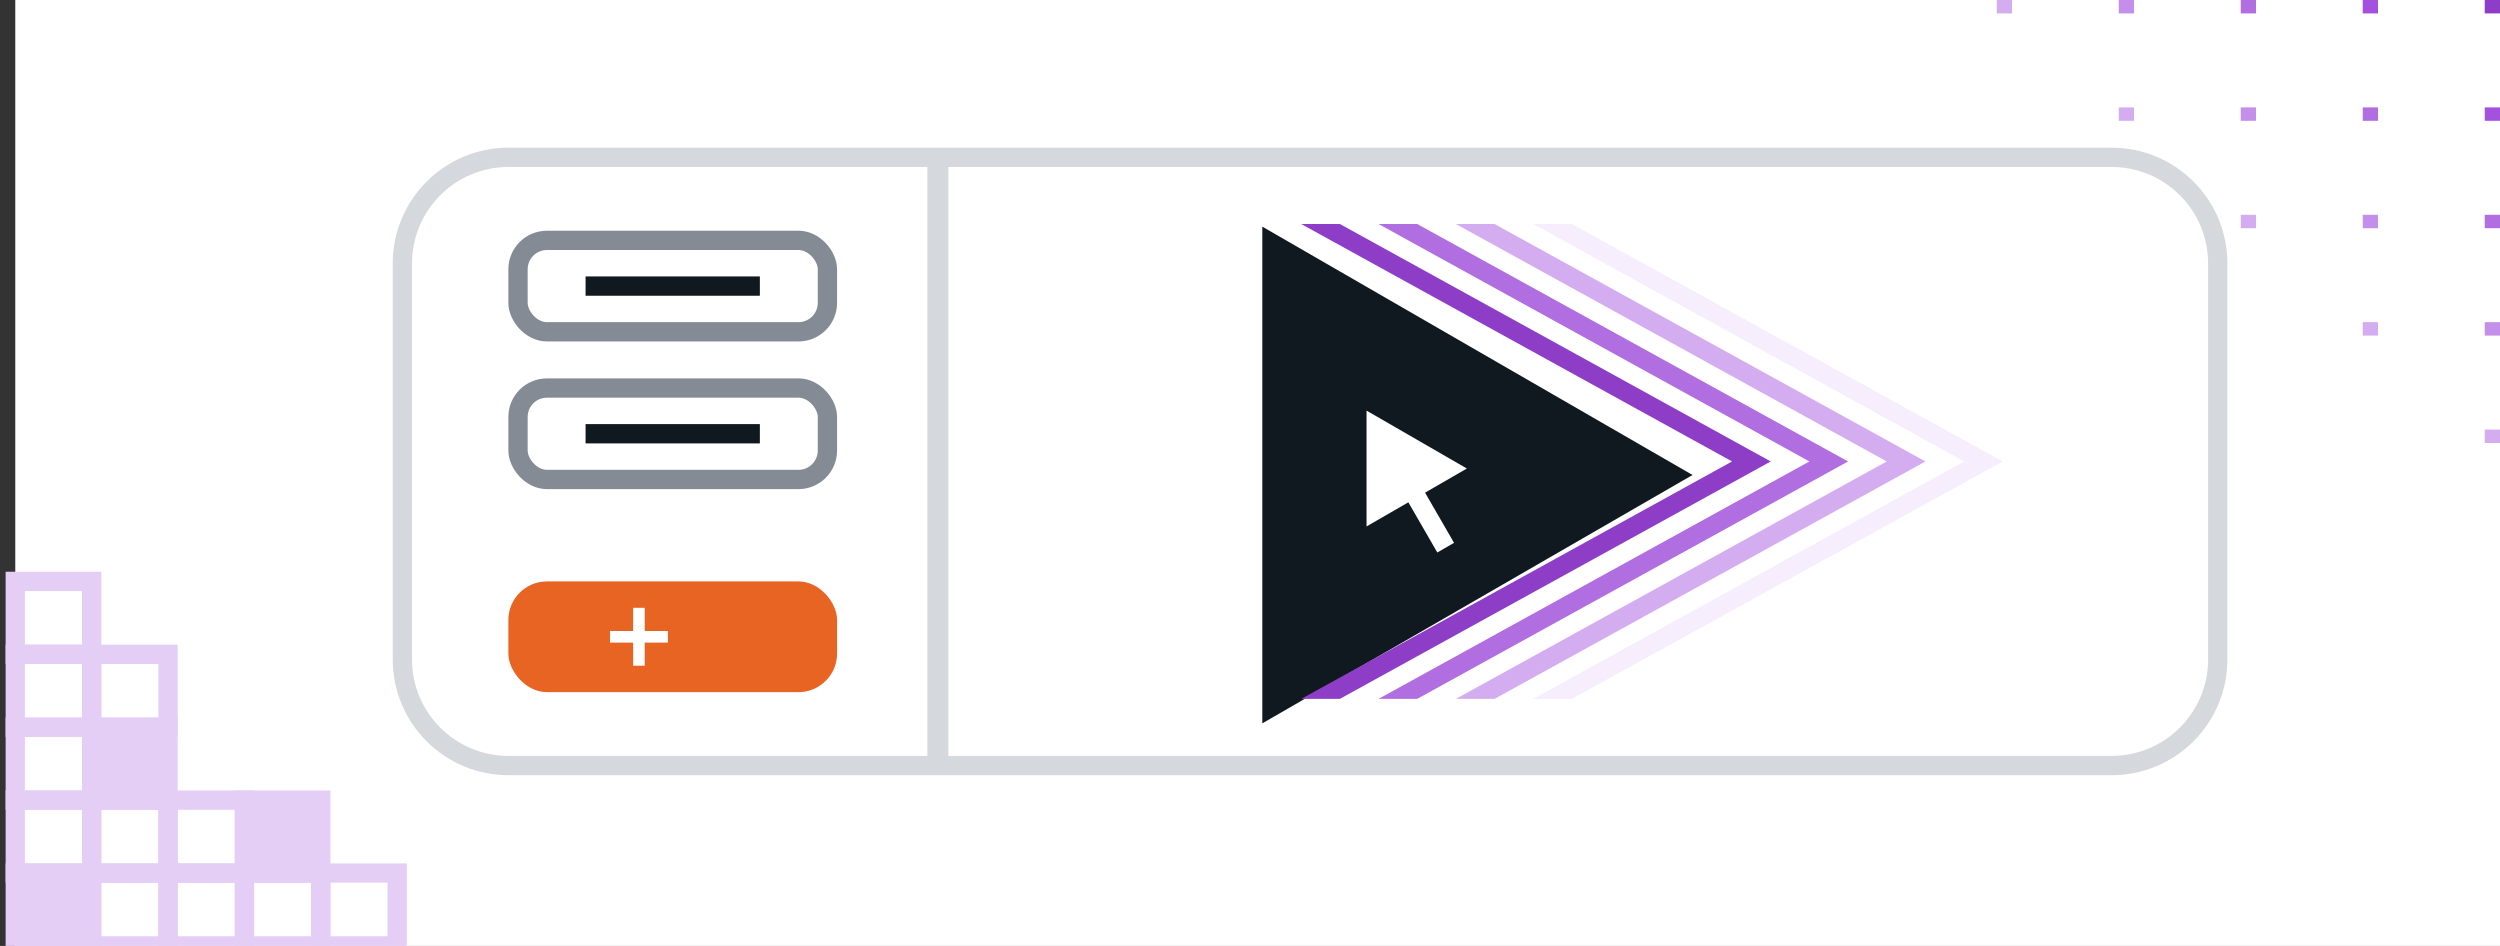 <svg width="259" height="98" viewBox="0 0 259 98" fill="none" xmlns="http://www.w3.org/2000/svg">
<rect x="0" y="0" width="259" height="98" fill="#333333" stroke="none"/>
<rect width="257.417" height="98" transform="translate(1.583)" fill="white"/>
<rect x="25.322" y="82.894" width="7.553" height="7.913" transform="rotate(90 25.322 82.894)" stroke="#E5CEF6" stroke-width="2"/>
<rect x="33.234" y="82.894" width="7.553" height="7.913" transform="rotate(90 33.234 82.894)" fill="#E5CEF6" stroke="#E5CEF6" stroke-width="2"/>
<rect x="17.409" y="67.787" width="7.553" height="7.913" transform="rotate(90 17.409 67.787)" stroke="#E5CEF6" stroke-width="2"/>
<rect x="9.496" y="60.234" width="7.553" height="7.913" transform="rotate(90 9.496 60.234)" stroke="#E5CEF6" stroke-width="2"/>
<rect x="9.496" y="67.787" width="7.553" height="7.913" transform="rotate(90 9.496 67.787)" stroke="#E5CEF6" stroke-width="2"/>
<rect x="9.496" y="75.341" width="7.553" height="7.913" transform="rotate(90 9.496 75.341)" stroke="#E5CEF6" stroke-width="2"/>
<rect x="9.496" y="82.894" width="7.553" height="7.913" transform="rotate(90 9.496 82.894)" stroke="#E5CEF6" stroke-width="2"/>
<rect x="9.496" y="90.447" width="7.553" height="7.913" transform="rotate(90 9.496 90.447)" fill="#E5CEF6" stroke="#E5CEF6" stroke-width="2"/>
<rect x="17.409" y="90.447" width="7.553" height="7.913" transform="rotate(90 17.409 90.447)" stroke="#E5CEF6" stroke-width="2"/>
<rect x="25.322" y="90.447" width="7.553" height="7.913" transform="rotate(90 25.322 90.447)" stroke="#E5CEF6" stroke-width="2"/>
<rect x="33.234" y="90.447" width="7.553" height="7.913" transform="rotate(90 33.234 90.447)" stroke="#E5CEF6" stroke-width="2"/>
<rect x="41.147" y="90.447" width="7.553" height="7.913" transform="rotate(90 41.147 90.447)" stroke="#E5CEF6" stroke-width="2"/>
<rect x="17.409" y="82.894" width="7.553" height="7.913" transform="rotate(90 17.409 82.894)" stroke="#E5CEF6" stroke-width="2"/>
<rect x="17.409" y="75.341" width="7.553" height="7.913" transform="rotate(90 17.409 75.341)" fill="#E5CEF6" stroke="#E5CEF6" stroke-width="2"/>
<path d="M41.685 27.298C41.685 21.223 46.609 16.298 52.685 16.298H218.76C224.835 16.298 229.76 21.223 229.76 27.298V68.312C229.76 74.388 224.835 79.312 218.76 79.312H52.685C46.609 79.312 41.685 74.388 41.685 68.312V27.298Z" fill="white" stroke="#D5D8DC" stroke-width="2"/>
<rect x="96.078" y="17.21" width="2.172" height="61.19" fill="#D5D8DC"/>
<rect x="53.666" y="40.2" width="32.055" height="9.473" rx="3" fill="white"/>
<rect x="53.666" y="40.2" width="32.055" height="9.473" rx="3" stroke="#848B95" stroke-width="2"/>
<rect width="18.055" height="2" transform="translate(60.666 43.937)" fill="#101820"/>
<rect x="53.666" y="24.902" width="32.055" height="9.473" rx="3" fill="white"/>
<rect x="53.666" y="24.902" width="32.055" height="9.473" rx="3" stroke="#848B95" stroke-width="2"/>
<rect width="18.055" height="2" transform="translate(60.666 28.639)" fill="#101820"/>
<g clip-path="url(#clip0_5018_20764)">
<path d="M130.775 74.939V23.48L175.345 49.209L130.775 74.939Z" fill="#101820"/>
<path d="M141.574 42.539L151.967 48.539L141.574 54.539L141.574 42.539Z" fill="white"/>
<rect x="147.138" y="50.175" width="7" height="2" transform="rotate(60 147.138 50.175)" fill="white"/>
<path d="M138.806 23.205H134.799L179.441 47.806L134.799 72.406H138.806L183.448 47.806L138.806 23.205Z" fill="#8E3DC7"/>
<path d="M146.818 23.205H142.812L187.454 47.806L142.812 72.406H146.818L191.461 47.806L146.818 23.205Z" fill="#B16EE0"/>
<path d="M162.844 23.205H158.838L203.48 47.806L158.838 72.406H162.844L207.487 47.806L162.844 23.205Z" fill="#F6EEFC"/>
<path d="M150.825 72.406H154.831L199.474 47.806L154.831 23.205H150.825L195.467 47.806L150.825 72.406Z" fill="#D4ADF0"/>
</g>
<rect x="52.666" y="60.234" width="34.055" height="11.473" rx="4" fill="#E76423"/>
<g clip-path="url(#clip1_5018_20764)">
<path fill-rule="evenodd" clip-rule="evenodd" d="M66.794 62.971H65.594V65.371H63.194V66.571H65.594V68.971H66.794V66.571H69.194V65.371H66.794V62.971Z" fill="white"/>
</g>
<rect x="233.722" y="23.642" width="1.58" height="1.391" transform="rotate(-180 233.722 23.642)" fill="#D4ADF0"/>
<rect x="233.722" y="12.516" width="1.58" height="1.391" transform="rotate(-180 233.722 12.516)" fill="#C48EEB"/>
<rect x="221.083" y="1.391" width="1.58" height="1.391" transform="rotate(-180 221.083 1.391)" fill="#C48EEB"/>
<rect x="246.361" y="1.391" width="1.58" height="1.391" transform="rotate(-180 246.361 1.391)" fill="#A451DF"/>
<rect x="246.361" y="34.767" width="1.58" height="1.391" transform="rotate(-180 246.361 34.767)" fill="#D4ADF0"/>
<rect x="246.361" y="23.642" width="1.58" height="1.391" transform="rotate(-180 246.361 23.642)" fill="#C48EEB"/>
<rect x="246.361" y="12.516" width="1.58" height="1.391" transform="rotate(-180 246.361 12.516)" fill="#B16EE0"/>
<rect x="233.722" y="1.391" width="1.58" height="1.391" transform="rotate(-180 233.722 1.391)" fill="#B16EE0"/>
<rect x="221.083" y="12.516" width="1.58" height="1.391" transform="rotate(-180 221.083 12.516)" fill="#D4ADF0"/>
<rect x="208.445" y="1.391" width="1.58" height="1.391" transform="rotate(-180 208.445 1.391)" fill="#D4ADF0"/>
<rect x="259" y="34.767" width="1.58" height="1.391" transform="rotate(-180 259 34.767)" fill="#C48EEB"/>
<rect x="259" y="45.893" width="1.58" height="1.391" transform="rotate(-180 259 45.893)" fill="#D4ADF0"/>
<rect x="259" y="23.642" width="1.58" height="1.391" transform="rotate(-180 259 23.642)" fill="#B16EE0"/>
<rect x="259" y="12.516" width="1.58" height="1.391" transform="rotate(-180 259 12.516)" fill="#A451DF"/>
<rect x="259" y="1.391" width="1.58" height="1.391" transform="rotate(-180 259 1.391)" fill="#8E3DC7"/>
<defs>
<clipPath id="clip0_5018_20764">
<rect width="88.143" height="61.19" fill="white" transform="translate(119.775 17.21)"/>
</clipPath>
<clipPath id="clip1_5018_20764">
<rect width="6" height="6" fill="white" transform="translate(63.194 62.971)"/>
</clipPath>
</defs>
</svg>
